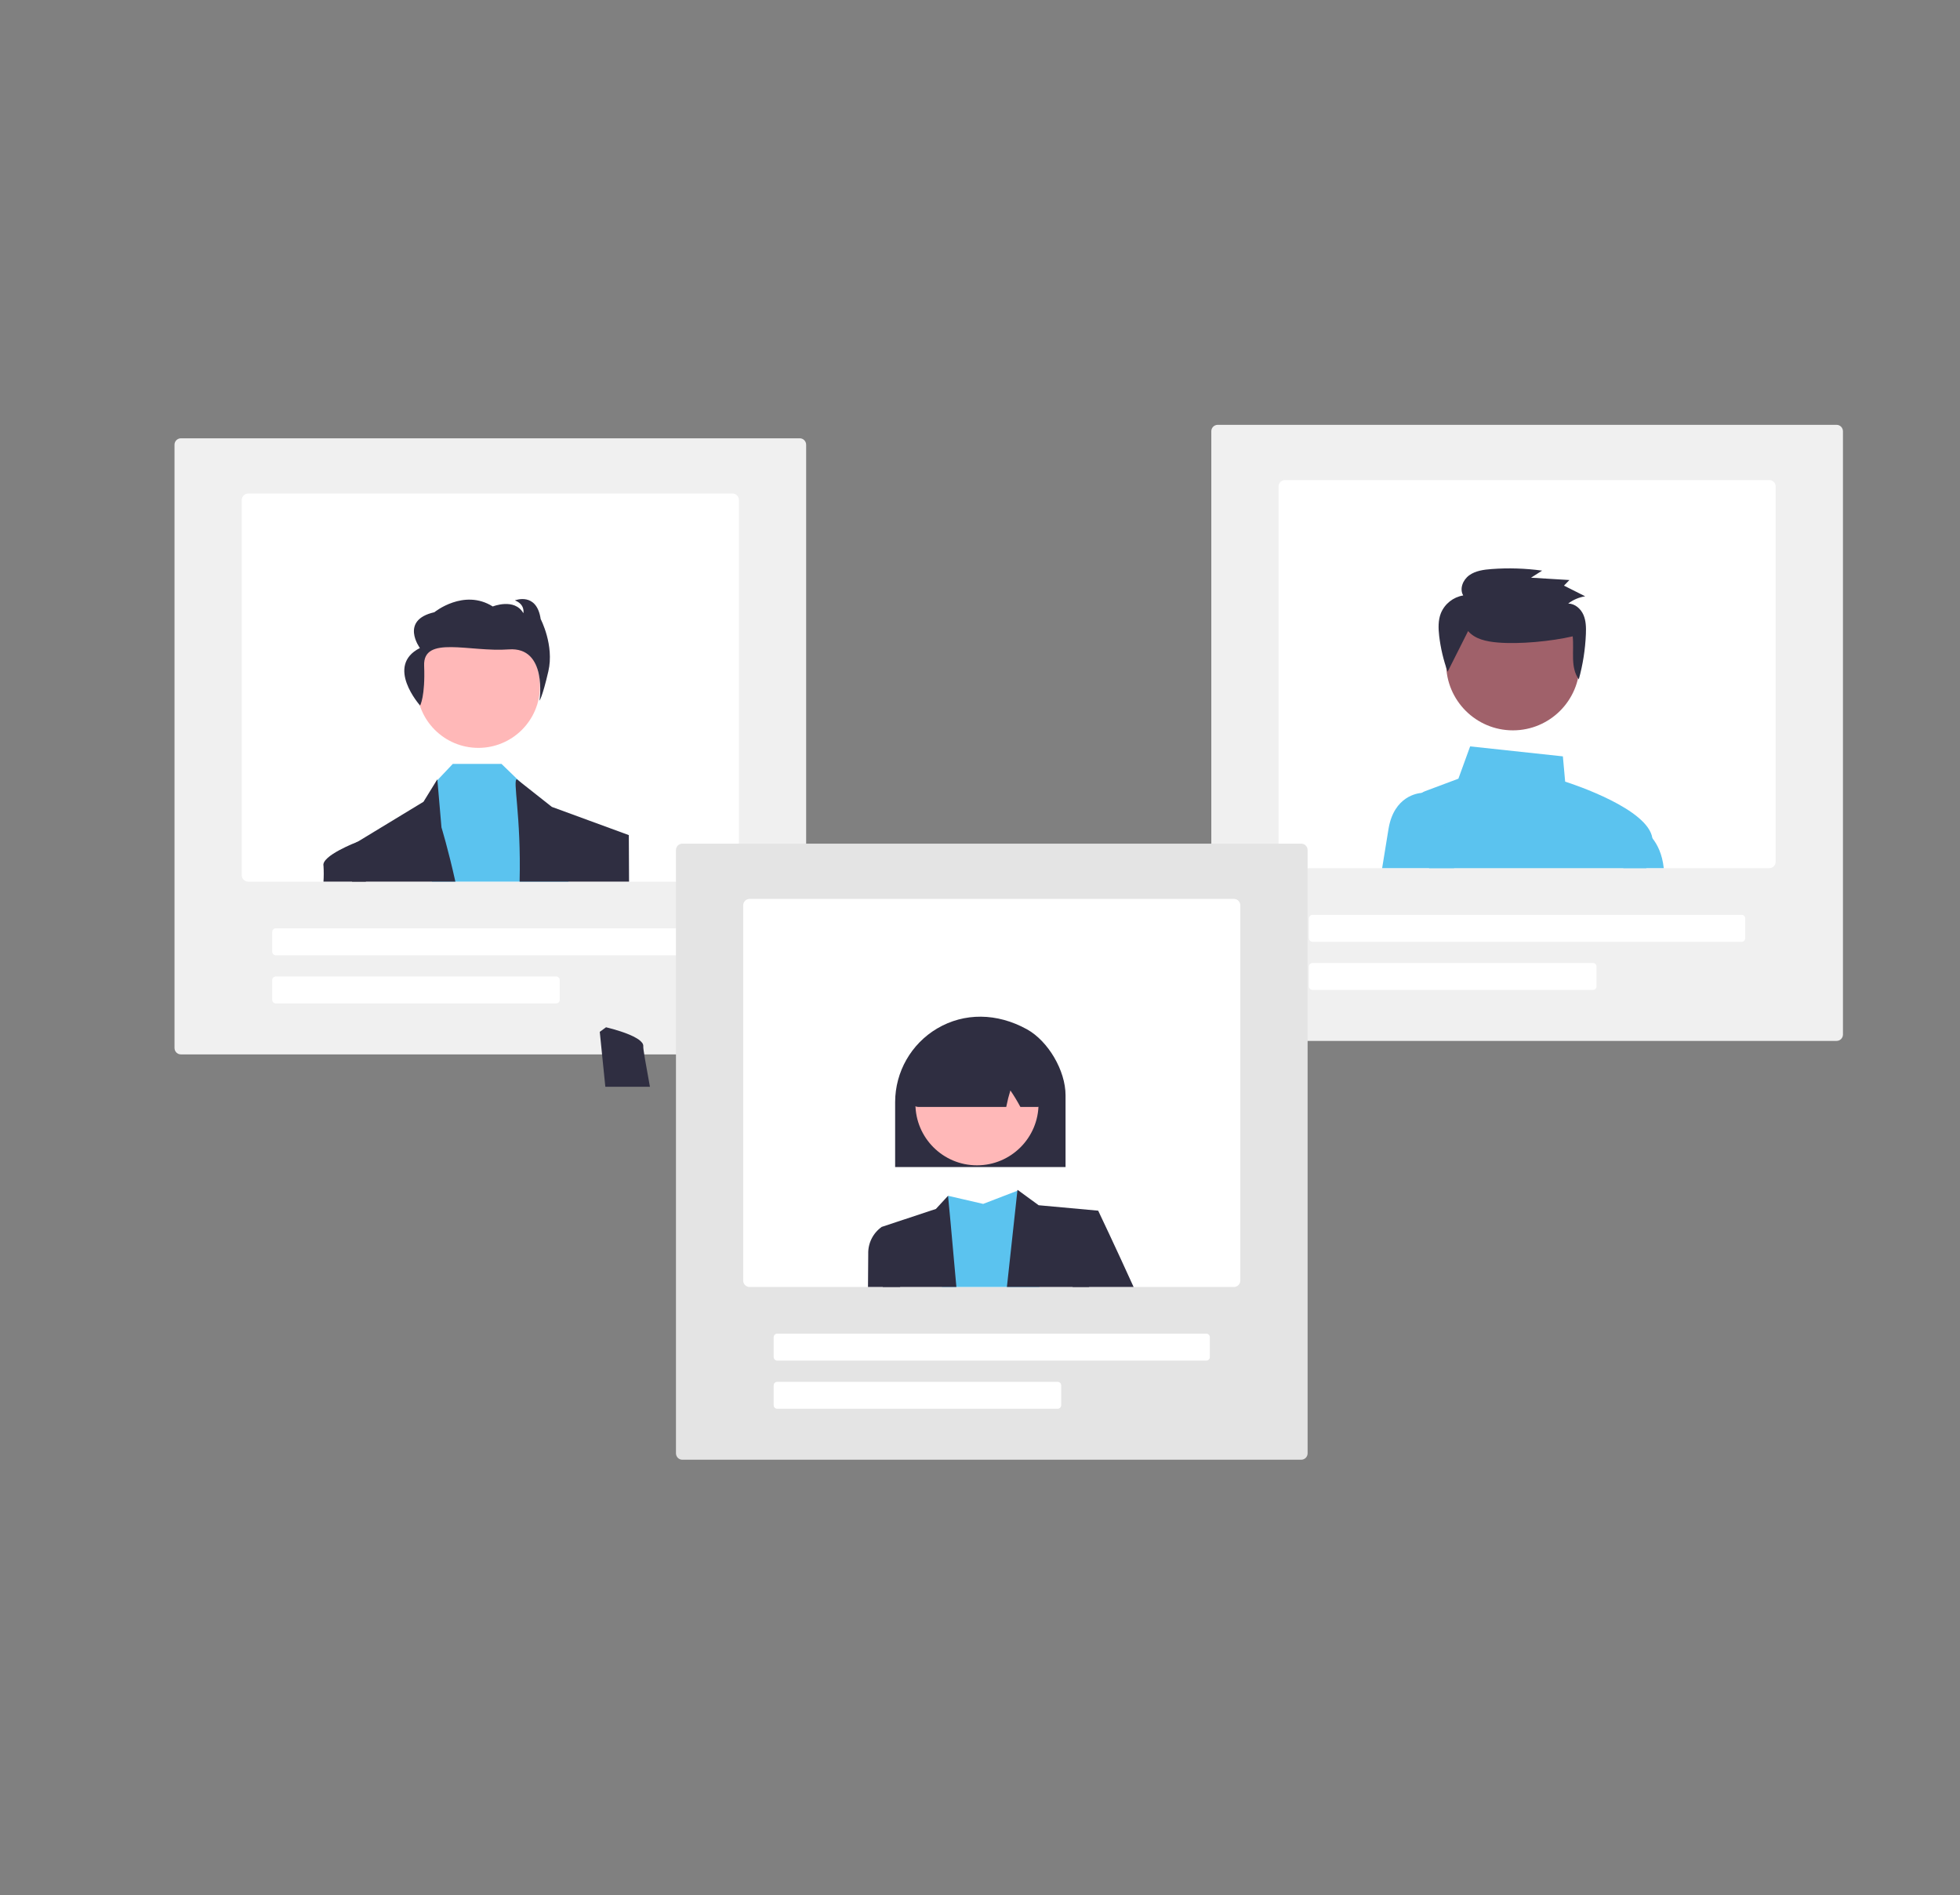 <svg xmlns="http://www.w3.org/2000/svg" id="Layer_1" viewBox="0 0 746 721.34"><rect x="0" y="0" width="746" height="721.34" fill="#808080" stroke="none"/><defs><style>.cls-1{fill:#f0f0f0;}.cls-2{fill:#fff;}.cls-3{fill:#ffb8b8;}.cls-4{fill:#e4e4e4;}.cls-5{fill:#a0616a;}.cls-6{fill:#2f2e41;}.cls-7{fill:#5bc3ef;}</style></defs><path class="cls-1" d="M304.4,401.3H68.85c-1.34,0-2.42-1.09-2.43-2.43V169.25c0-1.34,1.09-2.42,2.43-2.43h235.55c1.34,0,2.42,1.09,2.43,2.43v229.62c0,1.34-1.09,2.42-2.43,2.43Z"></path><path class="cls-2" d="M278.8,187.85H94.45c-1.34,0-2.42,1.09-2.43,2.43v142.84c0,1.34,1.09,2.42,2.43,2.43h184.35c1.34,0,2.42-1.09,2.43-2.43V190.27c0-1.34-1.09-2.42-2.43-2.43Z"></path><path class="cls-2" d="M268.29,363.57H104.96c-.74,0-1.35-.6-1.35-1.35v-7.55c0-.74,.6-1.35,1.35-1.35h163.32c.74,0,1.35,.6,1.35,1.35v7.55c0,.74-.6,1.35-1.35,1.35Z"></path><path class="cls-2" d="M211.69,381.9H104.96c-.74,0-1.35-.6-1.35-1.35v-7.55c0-.74,.6-1.35,1.35-1.35h106.73c.74,0,1.35,.6,1.35,1.35v7.55c0,.74-.6,1.35-1.35,1.35Z"></path><circle class="cls-3" cx="182.07" cy="261.2" r="23.44"></circle><polygon class="cls-7" points="216.36 335.54 164.39 335.54 166.09 297.33 166.5 296.91 172.33 290.75 190.89 290.75 197.77 297.41 198.32 297.95 212.97 311.99 216.36 335.54"></polygon><path class="cls-6" d="M173.33,335.54h-39.32c-.1-8.62-.15-13.79-.15-13.79l2.27-1.39s0,0,.01,0h0l25.05-15.21,5.26-8.54,.03,.3,1.55,18.01s2.55,8.26,5.29,20.62Z"></path><path class="cls-6" d="M239.41,335.54h-41.64c.63-25.15-2.77-38.93-1.02-38.93l1.02,.8,12.27,9.69,16.18,5.93h.01l11.15,4.09,1.96,.72v.92c0,2.21,.02,8.25,.08,16.77Z"></path><path class="cls-6" d="M159.9,268.53s1.99-3.5,1.53-15.18c-.46-11.68,17.33-5.08,32.19-6.19s11.72,19.51,11.72,19.51c0,0,1.07-1.23,3.37-11.18s-2.92-19.87-2.92-19.87c-1.54-10.46-9.81-7.11-9.81-7.11,3.99,1.55,3.22,4.87,3.22,4.87-3.37-5.91-11.65-2.56-11.65-2.56-11.04-6.93-22.22,2.19-22.22,2.19-13.33,3.03-5.51,13.63-5.51,13.63-13.41,6.78,.08,21.89,.08,21.89Z"></path><path class="cls-6" d="M139.27,335.54h-16.15c.13-1.99,.13-3.99,.01-5.98-.96-3.84,12.61-9.04,13.02-9.2,0,0,0,0,.01,0h0l2.59,1.39,.52,13.79Z"></path><path class="cls-6" d="M247.37,413.63h-16.97l-2.12-20.91,2.38-1.74s.22,.05,.6,.15h.01c1.9,.47,7.79,2.02,11.15,4.09,.75,.42,1.41,.98,1.96,1.64,.33,.4,.5,.91,.46,1.43-.09,.78,.91,6.54,2.53,15.34Z"></path><path class="cls-1" d="M699.02,396.17h-235.55c-1.34,0-2.42-1.09-2.43-2.43V164.12c0-1.34,1.09-2.42,2.43-2.43h235.55c1.34,0,2.42,1.09,2.43,2.43v229.62c0,1.34-1.09,2.42-2.43,2.43Z"></path><path class="cls-2" d="M673.41,182.72h-184.35c-1.34,0-2.42,1.09-2.43,2.43v142.84c0,1.34,1.09,2.42,2.43,2.43h184.35c1.34,0,2.42-1.09,2.43-2.43V185.14c0-1.34-1.09-2.42-2.43-2.43Z"></path><path class="cls-2" d="M662.9,358.44h-163.32c-.74,0-1.35-.6-1.35-1.35v-7.55c0-.74,.6-1.35,1.35-1.35h163.32c.74,0,1.35,.6,1.35,1.35v7.55c0,.74-.6,1.35-1.35,1.35Z"></path><path class="cls-2" d="M606.3,376.77h-106.73c-.74,0-1.35-.6-1.35-1.35v-7.55c0-.74,.6-1.35,1.35-1.35h106.73c.74,0,1.35,.6,1.35,1.35v7.55c0,.74-.6,1.35-1.35,1.35Z"></path><path class="cls-7" d="M626.61,330.41c1.04-3.75,1.85-6.97,2.26-9.26,.13-.7,.14-1.43,.04-2.13-1.55-11.04-29.59-20.38-33.19-21.53l-.87-9.62-35.3-3.8-4.47,12.3-12.67,4.75c-.46,.17-.89,.39-1.3,.67-2.18,1.47-3.21,4.14-2.58,6.69l5.4,21.94h82.67Z"></path><path class="cls-7" d="M553.45,330.41h-27.39c.98-6.11,1.86-11.52,2.43-14.96,2.09-12.52,11.21-13.58,12.64-13.67,.11-.01,.18-.01,.19-.01h5.76l6.37,28.64Z"></path><path class="cls-7" d="M626.61,330.41h6.64c-.59-5.4-2.45-9.03-4.34-11.39-1.26-1.66-2.88-3.02-4.75-3.95l-.5-.22-5.84,15.56h8.79Z"></path><circle id="e1a103b7-8d34-421f-afc4-5b4214dc85b9" class="cls-5" cx="575.83" cy="252.56" r="25.41"></circle><path id="b2c74153-0538-46ec-992c-20d14033c946-4029" class="cls-6" d="M558.78,240.18c2.63,3.11,7.08,3.99,11.19,4.35,8.34,.73,20.47-.45,28.62-2.34,.59,5.64-1,11.72,2.32,16.36,1.56-5.62,2.46-11.39,2.7-17.21,.1-2.5,.06-5.08-.95-7.37s-3.23-4.24-5.78-4.26c1.89-1.44,4.11-2.38,6.46-2.76l-8.07-4.06,2.07-2.13-14.61-.89,4.23-2.69c-6.37-.87-12.82-1.08-19.23-.6-2.98,.22-6.09,.64-8.5,2.36s-3.81,5.15-2.31,7.69c-3.81,.63-7.03,3.18-8.5,6.75-1.08,2.73-.98,5.75-.65,8.66,.55,4.65,1.63,9.21,3.22,13.62"></path><path class="cls-4" d="M495.26,555.57h-235.55c-1.34,0-2.42-1.09-2.43-2.43v-229.62c0-1.34,1.09-2.42,2.43-2.43h235.55c1.34,0,2.42,1.09,2.43,2.43v229.62c0,1.34-1.09,2.42-2.43,2.43Z"></path><path class="cls-2" d="M469.65,342.12h-184.35c-1.34,0-2.42,1.09-2.43,2.43v142.84c0,1.34,1.09,2.42,2.43,2.43h184.35c1.34,0,2.42-1.09,2.43-2.43v-142.84c0-1.34-1.09-2.42-2.43-2.43Z"></path><path class="cls-2" d="M459.14,517.84h-163.32c-.74,0-1.35-.6-1.35-1.35v-7.55c0-.74,.6-1.35,1.35-1.35h163.32c.74,0,1.35,.6,1.35,1.35v7.55c0,.74-.6,1.35-1.35,1.35Z"></path><path class="cls-2" d="M402.55,536.17h-106.73c-.74,0-1.35-.6-1.35-1.35v-7.55c0-.74,.6-1.35,1.35-1.35h106.73c.74,0,1.35,.6,1.35,1.35v7.55c0,.74-.6,1.35-1.35,1.35Z"></path><path class="cls-7" d="M395.62,489.81h-37.1l2.31-34.7,13.38,3.09,13.02-5.01,.35-.13h.02s0,.01,.01,.02c.2,.82,4.29,17.18,8.01,36.73Z"></path><polygon class="cls-6" points="417.98 460.78 414.51 489.81 383.24 489.81 387.23 453.19 387.27 452.84 387.58 453.06 387.61 453.08 395.32 458.71 417.98 460.78"></polygon><path class="cls-6" d="M364.01,489.81h-28l-.4-22.86,20.61-6.83,4.62-5.01s1.46,15.07,3.17,34.7Z"></path><path class="cls-6" d="M431.46,489.81h-23.21l1.49-20.8,8.24-8.24s6.52,13.67,13.48,29.04Z"></path><path class="cls-6" d="M342.61,489.81h-12.24c.05-6.66,.09-11.27,.09-12.56-.12-4.08,1.81-7.95,5.15-10.3l6.18,2.06,.82,20.8Z"></path><path class="cls-6" d="M340.7,419.39c.04-11.48,6.11-22.1,15.99-27.95,10.32-6.09,22.77-5.98,34.16,.3,8.11,4.48,14.71,15.74,14.71,25.11v27.34h-64.86v-24.8Z"></path><circle class="cls-3" cx="371.85" cy="420.09" r="23.43"></circle><path class="cls-6" d="M347.41,420.31c-.18-.2-.59-.69,2.3-22.92l.09-.36h.26c14.65-7.21,29.51-7.39,44.18-.54,.92,.44,1.54,1.32,1.64,2.33,1.71,20.89,1.3,21.35,1.12,21.54-.54,.6-1.31,.94-2.12,.94h-6.5l-.14-.25c-1.12-2.07-2.34-4.09-3.67-6.03-.61,1.94-1.11,3.9-1.5,5.9l-.08,.38h-33.42c-.83,0-1.62-.36-2.16-.99Z"></path></svg>